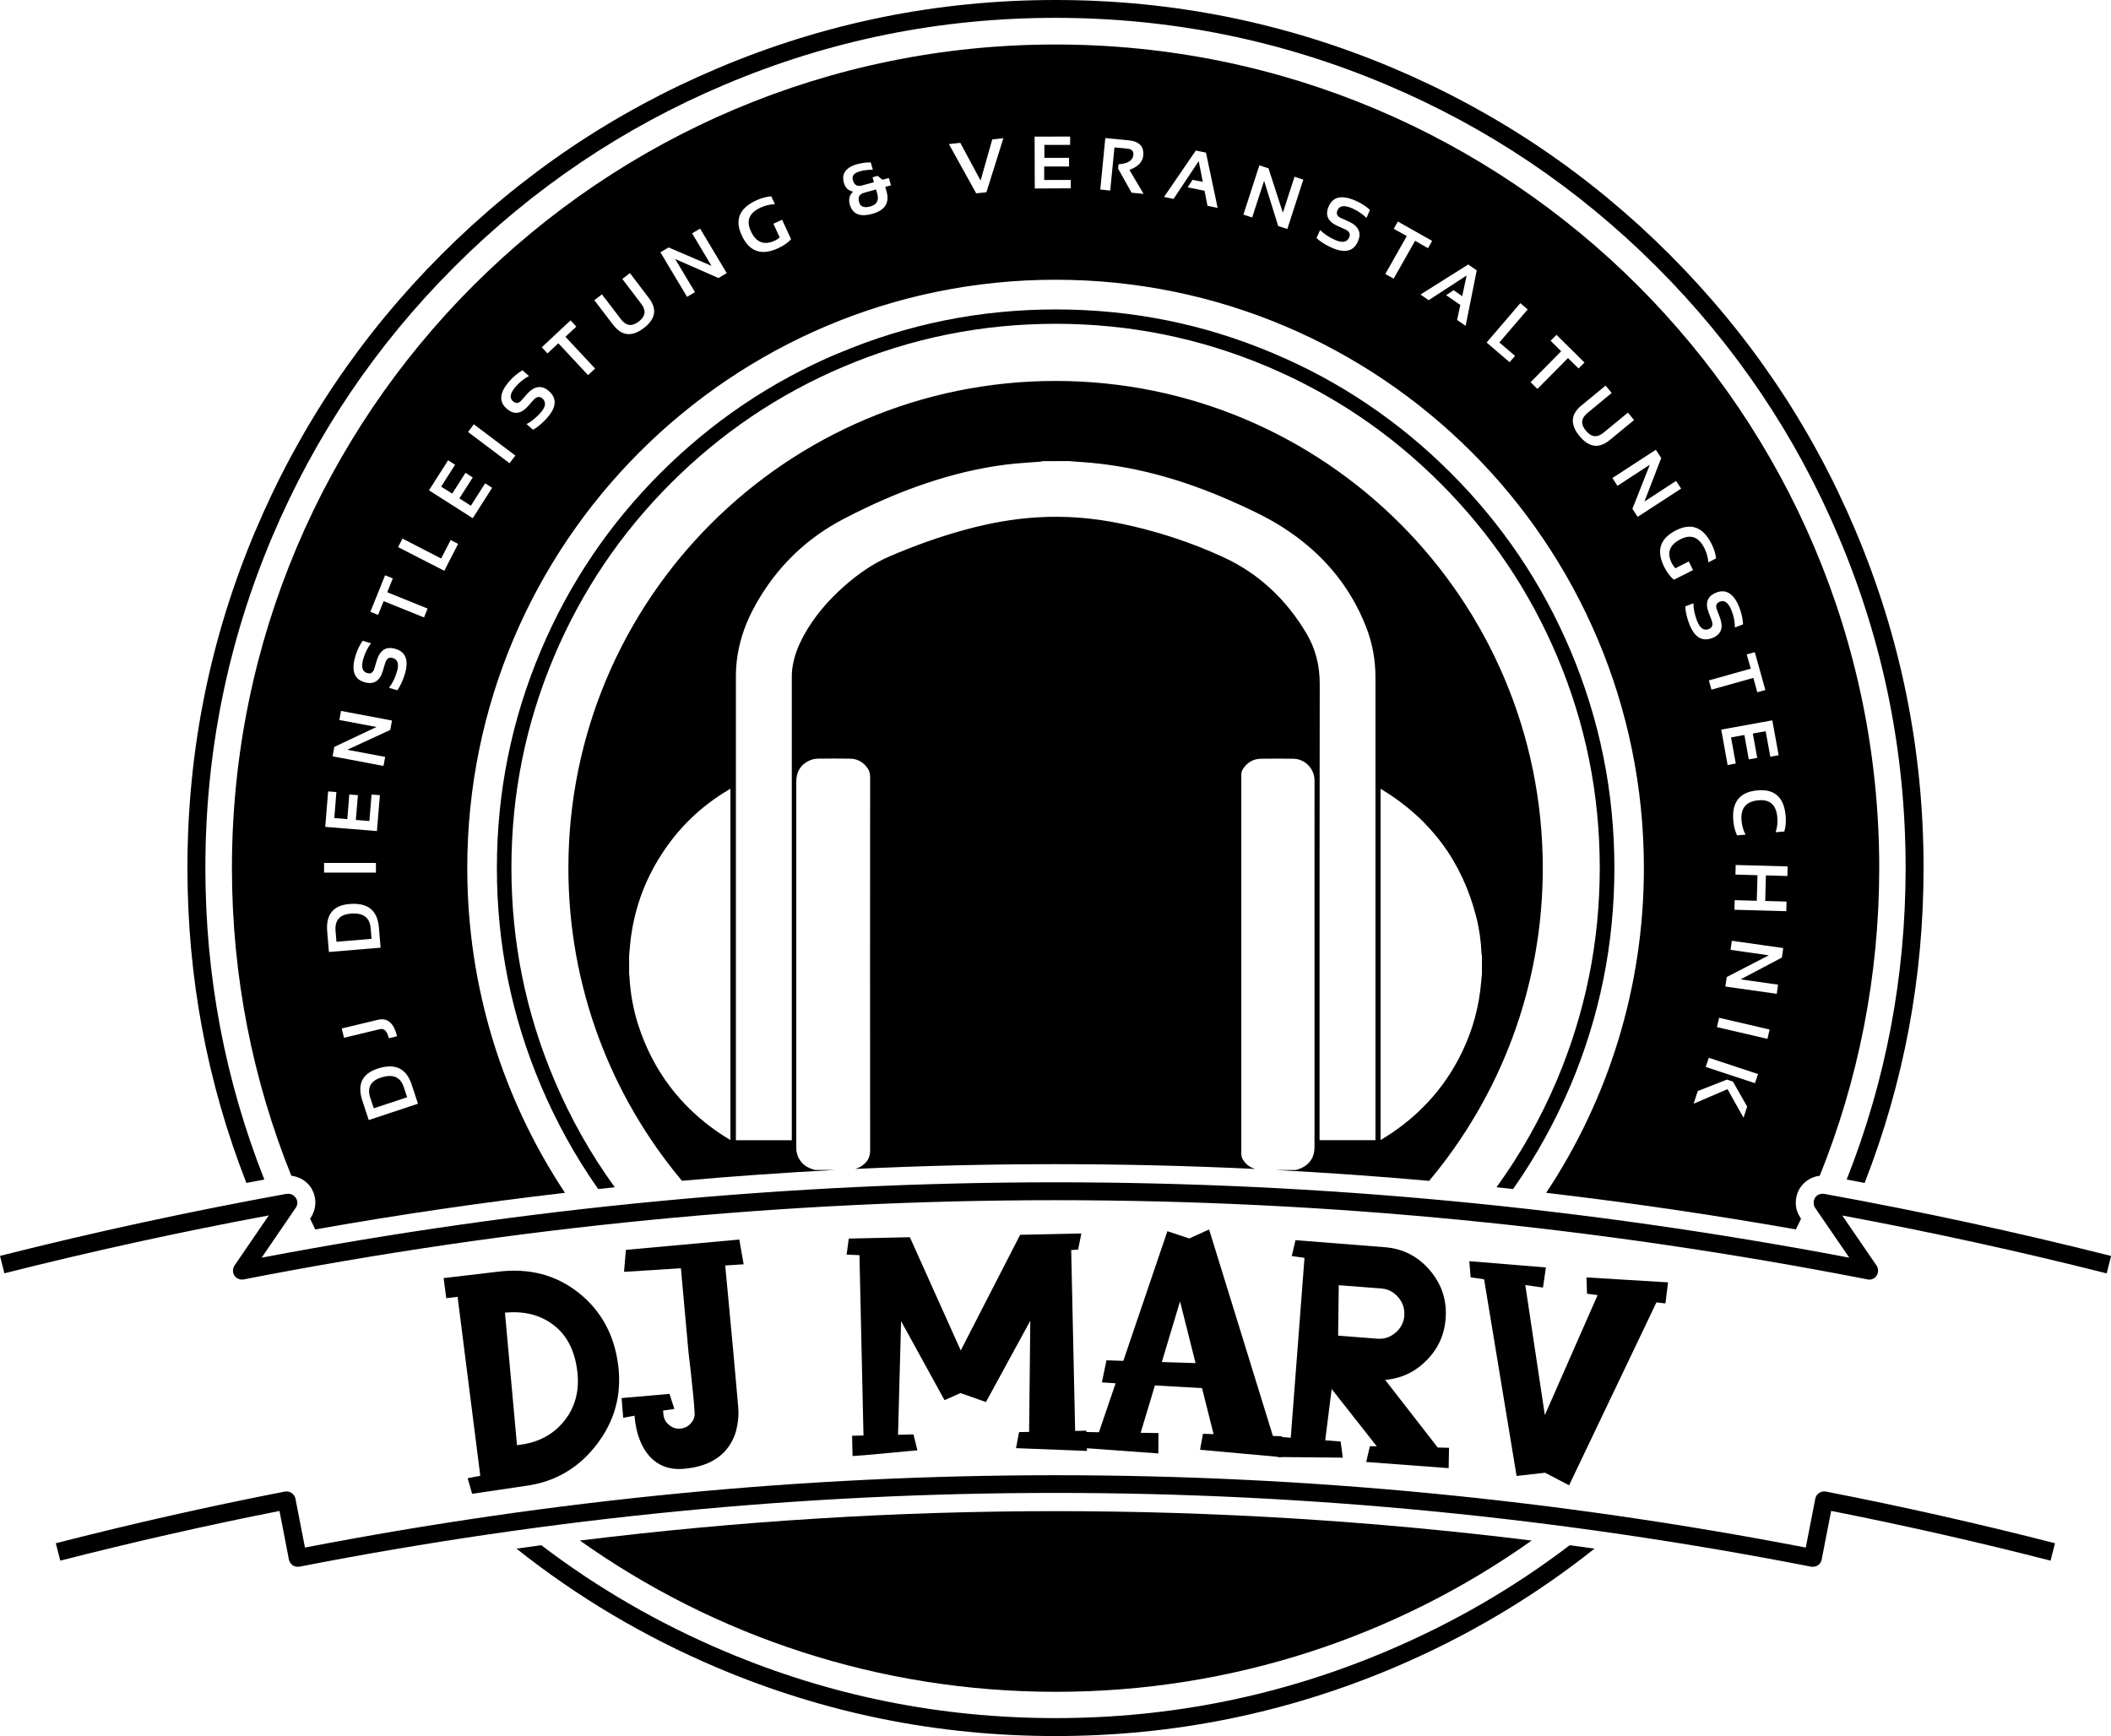<?xml version="1.0" encoding="UTF-8"?> <svg xmlns="http://www.w3.org/2000/svg" id="Ebene_2" data-name="Ebene 2" viewBox="0 0 235.28 193.5"><defs><style> .cls-1 { fill-rule: evenodd; } .cls-1, .cls-2 { stroke-width: 0px; } </style></defs><g id="Ebene_1-2" data-name="Ebene 1"><g><path class="cls-1" d="m93.41,39.38c-7.45,3.15-14.05,7.6-19.79,13.34-5.75,5.74-10.19,12.34-13.34,19.79-3.26,7.71-4.9,15.79-4.9,24.24s1.63,16.52,4.9,24.24c1.74,4.11,3.87,7.95,6.39,11.54.62-.07,1.23-.13,1.85-.2-2.69-3.7-4.94-7.7-6.75-11.98-3.18-7.51-4.77-15.38-4.77-23.61s1.59-16.09,4.77-23.6c3.07-7.25,7.4-13.68,13-19.28,5.59-5.59,12.02-9.93,19.27-13,7.51-3.18,15.38-4.77,23.61-4.77s16.09,1.59,23.61,4.77c7.26,3.07,13.68,7.4,19.28,13,5.6,5.6,9.93,12.02,13,19.28,3.18,7.51,4.76,15.38,4.76,23.6s-1.59,16.09-4.76,23.61c-1.81,4.28-4.06,8.27-6.75,11.98.61.07,1.23.13,1.85.2,2.52-3.59,4.66-7.44,6.4-11.54,3.26-7.71,4.89-15.79,4.89-24.24s-1.63-16.52-4.89-24.24c-3.15-7.45-7.6-14.05-13.34-19.79-5.75-5.75-12.34-10.2-19.79-13.34-7.71-3.27-15.79-4.89-24.24-4.89s-16.52,1.63-24.23,4.89h0Zm65.88,92.23c7.9-9.43,12.66-21.58,12.66-34.85,0-29.99-24.31-54.3-54.3-54.3s-54.3,24.31-54.3,54.3c0,13.27,4.76,25.43,12.66,34.85,5.69-.51,11.39-.91,17.09-1.21h-2.28c-.45-.13-.89-.29-1.25-.61-.51-.47-.79-1.05-.82-1.74,0-.09,0-.16,0-.25v-40.66c0-1.07.43-1.87,1.4-2.34.29-.14.63-.23.95-.24,1.22-.02,2.44-.02,3.66,0,.7.01,1.3.3,1.76.83.3.34.46.72.46,1.21,0,13.88-.02,27.77,0,41.65,0,.83-.38,1.35-1.02,1.76-.19.12-.41.2-.63.28,14.86-.71,29.71-.71,44.56,0-.12-.04-.25-.09-.37-.14-.39-.18-.7-.46-.94-.82-.15-.22-.23-.45-.23-.73,0-14.08,0-28.16,0-42.25,0-.25.07-.46.2-.67.47-.7,1.13-1.09,1.96-1.11,1.22-.02,2.44-.02,3.66,0,1.28.03,2.3,1.08,2.34,2.36v40.91c0,1.09-.47,1.88-1.45,2.35-.2.09-.41.14-.63.22-.75,0-1.49,0-2.23,0,5.7.3,11.39.7,17.09,1.21h0Zm-43.11-80.21c.98-.01,1.97-.01,2.96-.01.38.03.75.07,1.13.09,5.89.36,11.46,1.94,16.84,4.31,1.98.87,3.94,1.77,5.77,2.93,4.31,2.73,7.52,6.4,9.39,11.19.7,1.79,1.03,3.66,1.03,5.59,0,10.36,0,20.72,0,31.08v3.08c0,5.69,0,11.39,0,17.08v.34h-6.23v-.34c0-3.89,0-7.78,0-11.66,0-12.96,0-25.92.02-38.88,0-2.02-.46-3.87-1.47-5.58-2.23-3.76-5.28-6.68-9.26-8.51-3.64-1.68-7.45-2.92-11.39-3.74-3.12-.65-6.28-.91-9.47-.7-2.66.17-5.28.65-7.85,1.35-2.91.79-5.75,1.81-8.52,3-1.82.79-3.44,1.92-4.93,3.22-1.84,1.61-3.44,3.44-4.62,5.6-.65,1.19-1.14,2.45-1.29,3.81-.04.31-.04.63-.04.94v51.5h-6.23v-51.72c0-2.87.82-5.52,2.21-8,2.34-4.16,5.62-7.37,9.87-9.57,2.94-1.53,5.96-2.87,9.11-3.93,2.91-.98,5.89-1.71,8.94-2.09,1.24-.16,2.5-.21,3.74-.32.1-.01.19-.02.29-.04h0Zm-46.06,57.12c0-.68,0-1.35,0-2.03.05-.51.09-1.01.14-1.52.39-3.48,1.52-6.7,3.41-9.65,1.93-3.03,4.45-5.46,7.54-7.29.05-.04.11-.07.2-.11v39.15c-.43-.27-.85-.51-1.24-.78-4.35-2.96-7.36-6.94-9-11.94-.59-1.8-.92-3.66-1.02-5.55,0-.09-.03-.18-.04-.27h0Zm95.05-2.03c0,.68,0,1.35,0,2.03-.03.32-.06.64-.09.96-.23,2.67-.91,5.22-2.06,7.64-1.79,3.78-4.44,6.82-7.9,9.16-.39.27-.81.51-1.25.79v-39.14c.07.03.13.05.18.09,5.44,3.32,8.94,8.06,10.5,14.24.33,1.3.51,2.64.57,3.98,0,.09.02.17.04.26h0Z"></path><path class="cls-2" d="m57.62,161.07l-1.34-14.76c2.09-.2,3.85.23,5.27,1.27,1.56,1.12,2.48,2.84,2.78,5.16.29,2.22-.21,4.11-1.47,5.67-1.21,1.49-2.86,2.37-4.94,2.63l-.29.04Zm-8.18-18.62l.3,2.25,1.26-.16,2.53,19.95-1.41.27.5,1.74,5.87-.87c3.29-.42,5.95-1.95,7.98-4.58,2.04-2.63,2.85-5.6,2.43-8.89-.43-3.36-1.88-6.03-4.34-8.01-2.54-2.05-5.58-2.85-9.12-2.4l-6.02.71Z"></path><path class="cls-2" d="m82.88,140.91l-.48-2.75-12.64,1.15-.21,2.45,6.34-.4.85,9.38c.4,3.37.62,5.61.68,6.74.03.44-.12.83-.43,1.17-.31.34-.69.54-1.14.58-.49.05-.91-.09-1.28-.41-.38-.3-.59-.7-.63-1.18l-.04-.42,1.26-.18-.54-1.68-5.34.47.18,2.2,1.27-.24v.14c.18,1.84.71,3.27,1.59,4.3.98,1.13,2.29,1.63,3.93,1.48,2.44-.22,4.16-1.14,5.15-2.76.39-.62.65-1.32.78-2.12.12-.64.15-1.3.1-1.97-.22-2.64-.7-7.91-1.45-15.81l2.04-.13Z"></path><path class="cls-2" d="m94.6,138.04l-.24,1.8,1.43.06.45,20.1-1.27.03.05,2.26,1.27-.09h.02l5.94-.55-.44-1.77-1.72.04.34-12.67,4.84,8.81,1.78-.79,2.84,1,4.94-9.06-.13,12.39-1.12.02-.34,1.79,7.91.31-.07-2.26-1.25.03-.44-20.16.77-.05.36-1.8-6.82.15-6.62,12.89-5.67-12.62-6.81.15Z"></path><path class="cls-2" d="m134.73,137.05l-2.19.99-2.43-.81-4.91,14.45-1.88-.06-.51,2.46,1.53.1-1.86,5.46-1.51-.03-.42,1.77,8.55.62.02-2.27-1.99-.03,1.59-5.28,5.25.3,1.29,5.13-1.18-.04-.33,1.78,9.05.82.08-2.33-1.01-.03-7.11-23.01Zm-3.21,8l1.73,6.88-3.76-.12,2.03-6.76Z"></path><path class="cls-2" d="m156.52,146.64c-.06.76-.39,1.4-.99,1.91-.59.5-1.26.72-2.03.66l-4.36-.34.07-5.62,4.72.36c.76.06,1.39.38,1.9.97.51.59.74,1.26.68,2.04h0Zm-4.26,16.31l9.2.69.04-2.27-1.26-.03-5.86-7.54c1.79-.15,3.32-.87,4.6-2.16,1.29-1.29,2-2.84,2.14-4.65.16-2.05-.43-3.85-1.76-5.41-1.34-1.56-3.02-2.42-5.06-2.57l-9.91-.78-.42,1.77,1.42.2-1.53,20.05-1.27-.1-.19,2.25,7.26.07-.24-1.8-1.72-.13.72-5.72,5.03,6.39-.77-.02-.41,1.76Z"></path><path class="cls-2" d="m185.89,142.93l-9.07-.55.06,1.82,1.18.15-5.88,13.38-2.18-14.5,1.97.28.33-2.24-8.54-.7.15,1.8,1.5.22,3.62,21.92,3.18-.36,2.67,1.4,9.74-20.39,1,.12.29-2.34Z"></path><path class="cls-1" d="m31.96,133.06c-10.73,1.95-21.39,4.25-31.96,6.92l.49,1.94c9.76-2.46,19.58-4.61,29.47-6.45l-3.82,5.58s-.04.06-.05.08c-.02.03-.03.06-.04.09-.01.03-.02.06-.03.09-.01.03-.02.06-.03.1,0,.03-.01.06-.02.1,0,.03,0,.06,0,.1,0,.03,0,.06,0,.1,0,.03,0,.06.01.1,0,.03.02.06.02.09,0,.03.02.06.03.09.01.03.03.06.04.09.01.03.03.05.05.09.02.03.04.05.06.08.02.02.04.05.07.07.02.02.05.04.07.07.03.02.05.04.08.06.05.04.11.07.18.09.06.03.12.05.19.06.07.01.13.02.2.02s.13,0,.2-.02c60.32-11.77,120.64-11.77,180.97,0,.03,0,.06.01.09.02.04,0,.07,0,.1,0,.03,0,.06,0,.1,0,.03,0,.06,0,.09-.01.04,0,.07-.02.1-.02.03-.01.06-.02.09-.04.03-.01.06-.03.09-.04.03-.02.06-.03.09-.05.03-.02.05-.04.08-.06.02-.02.05-.04.07-.07.02-.02.04-.05.06-.08.02-.02.04-.05.06-.08.02-.03.04-.05.05-.08.02-.03.03-.06.04-.09.01-.03.02-.06.03-.09.01-.03.02-.06.02-.09.01-.07.02-.13.02-.2s0-.13-.02-.2c-.02-.07-.04-.13-.06-.19-.02-.06-.05-.12-.09-.17l-3.82-5.58c9.89,1.84,19.71,3.99,29.47,6.45l.49-1.94c-10.58-2.67-21.23-4.97-31.97-6.92-.13-.02-.26-.02-.39,0-.13.03-.25.08-.36.15-.03.02-.05.04-.08.06-.03.02-.05.04-.07.07-.02.02-.04.05-.06.07-.02.03-.04.05-.06.08-.02.03-.03.06-.05.09-.02.03-.03.06-.04.09-.01.03-.02.06-.03.09,0,.03-.02.06-.02.09,0,.03-.01.07-.01.1,0,.03,0,.07,0,.1,0,.04,0,.07,0,.1,0,.04,0,.07.01.1,0,.03.02.07.02.1.01.03.02.06.03.09.01.03.03.06.04.09.01.03.03.05.05.08l3.81,5.56c-58.98-11.2-117.96-11.2-176.95,0l3.8-5.56c.07-.11.13-.23.16-.35.03-.13.03-.26,0-.39-.02-.13-.07-.25-.15-.36-.07-.11-.16-.21-.27-.28-.11-.08-.23-.13-.36-.16-.13-.03-.26-.03-.39,0h0Z"></path><path class="cls-1" d="m204.11,168.41c8.2,1.62,16.34,3.46,24.43,5.54l.5-1.94c-8.46-2.17-16.96-4.09-25.53-5.76-.04,0-.07,0-.1-.01-.03,0-.07,0-.1,0-.03,0-.07,0-.1,0-.04,0-.07,0-.1.02-.03,0-.07.01-.1.02-.03,0-.06.02-.09.04-.03.01-.06.02-.09.04-.03.01-.06.03-.09.05-.03.02-.05.04-.08.06-.02.02-.05.04-.07.07-.02.02-.05.05-.07.07-.02.03-.04.05-.06.08-.02.03-.03.06-.05.09-.02.03-.03.06-.04.09-.01.03-.02.06-.03.09,0,.03-.01.07-.02.1l-1.06,5.43c-55.76-10.75-111.51-10.75-167.27,0l-1.06-5.43s-.01-.07-.02-.1c-.01-.03-.02-.06-.04-.09-.01-.03-.03-.06-.04-.09-.02-.03-.04-.06-.05-.09-.02-.03-.04-.05-.06-.08-.02-.02-.04-.05-.07-.07-.02-.02-.05-.04-.07-.07-.02-.02-.05-.04-.08-.06-.03-.01-.05-.04-.08-.05-.03-.02-.06-.03-.09-.04-.03-.02-.06-.03-.09-.04-.03-.01-.06-.02-.09-.02-.03,0-.07-.01-.1-.02-.03,0-.07,0-.1,0s-.07,0-.1,0c-.03,0-.07,0-.1.01-8.57,1.67-17.07,3.59-25.53,5.76l.5,1.94c8.09-2.07,16.24-3.92,24.43-5.54l1.05,5.42s.02.07.02.09c.01.04.02.07.04.09.01.03.03.06.04.09.01.03.03.06.05.09.02.03.04.05.06.08.02.02.04.05.07.07.02.02.05.04.07.07.02.02.05.04.08.06.03.01.05.03.08.05.03.01.06.03.09.04.03.01.06.03.09.03.03.01.06.02.09.02.03,0,.07.01.1.02.03,0,.07,0,.1,0s.07,0,.1,0c.04,0,.07,0,.1-.01,56.16-10.96,112.32-10.96,168.47,0,.03,0,.07,0,.1.01.03,0,.07,0,.1,0,.03,0,.07,0,.1,0,.03,0,.06,0,.1-.02.03,0,.06-.01.09-.02.03,0,.06-.02.09-.03.03-.01.06-.02.09-.04.03-.02.06-.04.09-.05.03-.02.05-.04.08-.06.02-.02.05-.04.07-.07.02-.02.05-.05.07-.07.02-.03.04-.05.06-.08.02-.03.04-.06.05-.09.02-.03.03-.06.04-.09.01-.03.02-.06.03-.09.01-.03.02-.06.02-.09l1.06-5.42Z"></path><path class="cls-1" d="m28.5,59.09c4.9-11.58,11.81-21.83,20.73-30.75,8.93-8.93,19.18-15.84,30.75-20.73C91.97,2.54,104.52,0,117.64,0s25.68,2.54,37.66,7.6c11.57,4.9,21.82,11.81,30.75,20.73,8.92,8.93,15.84,19.18,20.73,30.75,5.07,11.98,7.61,24.54,7.61,37.66,0,12.19-2.19,23.89-6.57,35.11-.67-.13-1.33-.25-2-.38,4.38-11.08,6.57-22.66,6.57-34.73,0-12.85-2.48-25.14-7.45-36.88-4.79-11.34-11.56-21.38-20.3-30.12-8.74-8.74-18.78-15.51-30.12-20.3-11.74-4.96-24.03-7.45-36.88-7.45s-25.14,2.48-36.88,7.45c-11.34,4.79-21.38,11.56-30.12,20.3-8.74,8.74-15.51,18.78-20.31,30.12-4.96,11.73-7.44,24.03-7.44,36.88,0,12.07,2.19,23.65,6.57,34.73-.67.12-1.34.25-2,.38-4.38-11.21-6.57-22.91-6.57-35.11,0-13.12,2.54-25.68,7.61-37.66h0Zm29.06,113.52c6.82,5.42,14.3,9.85,22.42,13.29,11.99,5.07,24.54,7.6,37.66,7.6s25.68-2.54,37.66-7.6c8.12-3.44,15.6-7.87,22.42-13.29-.92-.13-1.85-.26-2.77-.38-6.26,4.77-13.07,8.71-20.43,11.82-11.74,4.97-24.03,7.45-36.88,7.45s-25.14-2.48-36.88-7.45c-7.36-3.11-14.16-7.05-20.43-11.82-.92.12-1.85.25-2.77.38h0Z"></path><path class="cls-1" d="m117.64,4.96c-50.7,0-91.79,41.1-91.79,91.79,0,12.13,2.35,23.71,6.62,34.3h.02c.1.01.2.03.29.05.1.02.19.05.29.08.09.03.18.06.27.1.09.04.18.08.27.13.09.05.17.1.25.15.08.06.16.12.23.18.07.06.14.13.22.2.07.07.13.14.2.22.06.08.12.16.17.24.05.08.1.17.14.26.05.09.09.18.12.27.04.09.07.19.09.28.03.09.05.19.07.29.03.19.05.39.05.59,0,.19-.03.39-.07.58-.04.19-.1.38-.18.56-.07.18-.17.35-.28.51l-.06.09c.19.4.38.8.58,1.2,9.27-1.64,18.55-3,27.83-4.08-6.88-10.38-10.89-22.82-10.89-36.2,0-36.21,29.36-65.57,65.57-65.57s65.57,29.35,65.57,65.57c0,13.38-4.01,25.82-10.89,36.2,9.28,1.09,18.56,2.45,27.83,4.08.2-.4.39-.8.58-1.2l-.07-.09c-.11-.16-.2-.34-.28-.51-.08-.18-.14-.37-.18-.56-.04-.19-.06-.39-.06-.59,0-.19.01-.39.05-.59.04-.19.09-.38.16-.57.07-.18.16-.36.27-.52.11-.16.23-.32.37-.46.14-.14.28-.27.45-.38.16-.11.33-.2.51-.28.18-.08.37-.14.56-.18.1-.02.2-.04.3-.05,4.27-10.6,6.63-22.18,6.63-34.3,0-50.69-41.1-91.79-91.8-91.79h0Zm1.63,11.18v-.92s-3.96.01-3.96.01l.02,5.78,4.01-.02v-.93h-2.96s0-1.5,0-1.5h2.77s0-.97,0-.97h-2.75s0-1.44,0-1.44h2.89Zm3.36,5l.56-5.75,2.62.25c1.17.12,1.71.69,1.61,1.71-.07.7-.58,1.23-1.54,1.59l1.58,2.67-1.34-.13-1.5-2.68.05-.49c1.03-.07,1.58-.42,1.65-1.04.04-.42-.18-.66-.65-.7l-1.46-.14-.47,4.81-1.09-.11Zm-10.8-5.73l-1.89,6.02-1.14.12-3.04-5.49,1.27-.14,2.26,4.21,1.3-4.59,1.25-.14Zm17.9,6.54l1.07.22,2.8-4.21.46,2.31-1.14-.23-.55.84,1.88.38.33,1.68,1.13.23-1.3-6.16-1.13-.23-3.55,5.18Zm-34.11-3.68c-1.32.36-1.85,1.06-1.57,2.09.16.58.51.91,1.04,1-.41.36-.54.83-.38,1.42.11.42.31.73.58.93.44.32,1.07.36,1.91.13.79-.21,1.3-.57,1.55-1.05.2-.39.22-.88.06-1.45l-.14-.51.63-.17-.23-.82-.71.2-.55-.44-.56.16.15.55-1.32.36c-.54.15-.88-.05-1.03-.6-.13-.47.14-.8.82-.98.44-.12.91-.18,1.41-.17l-.23-.82c-.49,0-.98.06-1.46.19h0Zm42.96,5.66l1.78-5.5,1.02.33,1.6,4.95,1.3-4.01.98.32-1.78,5.5-1.02-.33-1.57-5.04-1.33,4.09-.98-.32Zm-42.84-1.45c-.14-.52.05-.86.59-1l1.31-.36.14.5c.2.73-.07,1.2-.8,1.4-.41.11-.73.09-.95-.06-.14-.1-.23-.26-.29-.47h0Zm-7.58,4.19c-.34.38-.82.72-1.46,1.01-1.85.85-3.2.36-4.04-1.46-.79-1.73-.25-3.02,1.64-3.89.58-.26,1.13-.41,1.66-.45l.41.88c-.54.01-1.08.14-1.6.38-.68.31-1.1.71-1.26,1.19-.13.41-.08.88.17,1.42.3.67.69,1.08,1.18,1.25.42.14.92.09,1.48-.17.18-.08.36-.2.56-.36l-.7-1.53.97-.45,1,2.18Zm58.97-1.02l-.4.89c.45.41,1.01.76,1.68,1.06,1.46.66,2.44.43,2.93-.68.44-.98.09-1.73-1.06-2.25l-.83-.37c-.43-.19-.55-.48-.38-.88.23-.52.79-.58,1.68-.18.59.26,1.1.61,1.55,1.05l.39-.89c-.45-.41-.97-.75-1.56-1.01-1.54-.69-2.55-.49-3.03.59-.44.98-.12,1.71.96,2.2l.83.37c.5.22.66.53.48.92-.24.54-.77.63-1.58.27-.67-.3-1.22-.66-1.66-1.1h0Zm12.49,1.2l-.46.81-1.44-.82-2.39,4.22-.93-.52,2.39-4.23-1.45-.81.46-.81,3.82,2.16Zm-86.01,1.28l2.97,4.96.88-.53-2.21-3.69,4.83,2.12.92-.55-2.97-4.96-.89.53,2.16,3.62-4.78-2.05-.92.55Zm84.71,4.7l.91.63,4.23-2.75-.49,2.3-.96-.66-.83.55,1.58,1.09-.36,1.67.95.66,1.24-6.18-.95-.66-5.32,3.35Zm-89.95,3.42l-2.13-2.79.85-.65,2.13,2.79c.56.73,1.22.82,1.97.24.38-.29.59-.6.64-.94.04-.32-.08-.66-.35-1.02l-2.12-2.79.85-.65,2.12,2.79c.43.57.62,1.11.57,1.63-.06.6-.44,1.17-1.15,1.71-.71.54-1.36.75-1.95.65-.52-.09-.99-.42-1.43-.98h0Zm101.9-1.76l-3.16,3.68,1.75,1.5-.61.7-2.56-2.19,3.76-4.39.82.7Zm-106.05,1.9l-.63-.68-3.21,3,.64.68,1.21-1.13,3.31,3.55.79-.73-3.31-3.54,1.21-1.13Zm111.72,4.68l.66-.66-3.12-3.09-.66.66,1.18,1.17-3.41,3.45.76.75,3.41-3.44,1.18,1.16Zm-116.52,6.84l-.73-.64c.55-.29,1.06-.71,1.55-1.26.59-.66.66-1.19.22-1.59-.32-.29-.66-.22-1.02.18l-.6.68c-.79.89-1.58.97-2.39.25-.29-.26-.48-.55-.55-.86-.15-.63.15-1.37.9-2.21.43-.48.91-.88,1.43-1.19l.73.64c-.55.29-1.04.68-1.46,1.16-.48.54-.66.99-.55,1.33.04.12.11.23.22.32.15.13.29.19.44.19.17,0,.34-.1.51-.29l.6-.68c.84-.94,1.66-1.05,2.47-.34.91.8.83,1.81-.23,3-.49.55-.99.98-1.52,1.28h0Zm116.82-2.7l2.71-2.23.68.82-2.71,2.24c-.71.59-.77,1.25-.16,1.97.6.73,1.26.8,1.97.21l2.71-2.23.68.83-2.71,2.23c-1.19.98-2.31.83-3.37-.45-1.05-1.28-.99-2.41.2-3.39h0Zm-118.81,5.56l-4.62-3.48-.64.86,4.62,3.48.65-.85Zm127.12-.64l-4.84,3.15.56.87,3.61-2.35-1.94,4.91.58.9,4.85-3.15-.56-.86-3.53,2.3,1.87-4.85-.59-.9Zm-134.61,1.17l.78.5-1.55,2.44,1.23.78,1.48-2.32.81.52-1.49,2.33,1.28.82,1.59-2.5.78.5-2.16,3.39-4.88-3.11,2.13-3.34Zm136.62,13.32c-.39-.32-.75-.8-1.07-1.42-.92-1.82-.48-3.19,1.31-4.09,1.7-.86,3.01-.36,3.95,1.49.29.57.46,1.11.51,1.64l-.86.44c-.04-.54-.18-1.07-.44-1.59-.63-1.24-1.51-1.57-2.65-.99-1.24.62-1.57,1.52-.97,2.69.09.17.21.36.38.55l1.5-.76.48.96-2.14,1.08Zm-137.39-2.37l-4.31-2.22-.49.95,5.15,2.64,1.54-3-.83-.43-1.05,2.04Zm-6.25,1.87l.86.35-.62,1.54,4.5,1.82-.4.99-4.5-1.82-.62,1.54-.86-.35,1.64-4.07Zm145.82,3.12l-.91.35c.03.61.18,1.25.44,1.94.57,1.49,1.42,2.02,2.56,1.59.43-.16.72-.4.89-.7.23-.41.21-.96-.05-1.64l-.32-.84c-.17-.44-.05-.73.35-.89.53-.2.96.15,1.31,1.05.23.61.35,1.21.35,1.84l.91-.35c-.03-.61-.16-1.21-.39-1.82-.4-1.05-.92-1.66-1.55-1.82-.31-.08-.65-.05-1.02.09-1,.39-1.3,1.13-.87,2.24l.32.84c.2.51.09.84-.31,1-.55.21-.99-.1-1.31-.93-.26-.68-.4-1.33-.4-1.95h0Zm-145.39,9.42l.93.28c.35-.5.62-1.1.84-1.8.46-1.54.11-2.48-1.05-2.82-.44-.13-.82-.13-1.13.01-.43.19-.75.63-.96,1.33l-.26.87c-.07.24-.19.4-.34.48-.13.06-.29.07-.48,0-.14-.04-.25-.1-.33-.2-.25-.27-.27-.75-.06-1.44.19-.62.46-1.18.84-1.67l-.93-.28c-.35.5-.61,1.06-.8,1.68-.49,1.62-.16,2.59.98,2.93,1.03.31,1.72-.1,2.06-1.23l.26-.87c.16-.52.44-.72.85-.59.57.17.72.68.47,1.53-.21.7-.5,1.3-.88,1.79h0Zm153.4.25l-.89.25-.44-1.6-4.67,1.31-.29-1.03,4.67-1.31-.45-1.59.9-.25,1.18,4.23Zm-154,8.46l-5.68-1.07.19-1.05,4.7-2.22-4.14-.78.19-1.01,5.68,1.07-.2,1.05-4.79,2.21,4.23.79-.19,1.02Zm154.58-1.03l.91-.16-.71-3.89-5.69,1.03.71,3.95.91-.17-.53-2.91,1.49-.27.49,2.72.94-.17-.49-2.71,1.43-.26.52,2.85Zm-3.73,8.76c-.23-.48-.37-1.04-.42-1.67-.17-2.07.75-3.18,2.75-3.34,1.89-.15,2.92.8,3.09,2.88.05.63,0,1.2-.15,1.71l-.97.08c.18-.52.24-1.06.19-1.64-.11-1.39-.8-2.03-2.08-1.92-1.39.11-2.02.86-1.91,2.24.05.58.19,1.11.45,1.59l-.97.08Zm-156.11-4.82l-.92-.07-.32,3.95,5.76.47.33-4-.93-.07-.24,2.95-1.51-.12.23-2.76-.96-.08-.22,2.75-1.45-.12.23-2.89Zm-1.37,7.9h5.78s0,1.08,0,1.08h-5.78s0-1.08,0-1.08Zm163.11.39l-5.78-.16-.03,1.07,2.46.07-.08,2.85-2.46-.07-.03,1.07,5.78.16.03-1.07-2.38-.07.08-2.85,2.39.07.03-1.07Zm-162.57,9.54l5.76-.48-.19-2.26c-.16-1.91-1.25-2.78-3.28-2.61-1.82.15-2.65,1.18-2.48,3.09l.19,2.26Zm2.39-4.28c1.41-.12,2.16.42,2.26,1.62l.1,1.19-3.91.33-.1-1.19c-.1-1.2.45-1.84,1.65-1.94h0Zm153.98,3.03l5.72.81-.15,1.06-4.6,2.43,4.17.59-.14,1.02-5.73-.81.15-1.06,4.69-2.42-4.26-.61.14-1.02Zm-1.67,9.62l5.63,1.31.24-1.04-5.63-1.31-.24,1.04Zm-153.26.15l4-.96c1.08-.26,1.8.35,2.15,1.83l-.91.22c-.19-.79-.52-1.13-1-1.01l-4,.96-.25-1.04Zm157.5,6.1l-5.49-1.81.34-1.02,5.49,1.81-.34,1.02Zm-149.01,2.29l-5.49,1.82-.71-2.15c-.6-1.82-.04-3.01,1.69-3.58,1.93-.64,3.2-.05,3.8,1.77l.71,2.15Zm-1.59-1.86c-.38-1.14-1.24-1.49-2.58-1.04-1.14.38-1.52,1.14-1.14,2.28l.38,1.13,3.72-1.23-.38-1.13Zm149.33,3.43l-1.79-3.19-3.78,1.62.46-1.41,3.26-1.28.66.22,1.59,2.79-.41,1.25Zm-76.66,63.98c-19.76,0-38.06-6.24-53.04-16.86,35.36-4.37,70.72-4.37,106.08,0-14.98,10.62-33.28,16.86-53.04,16.86h0Z"></path></g></g></svg> 